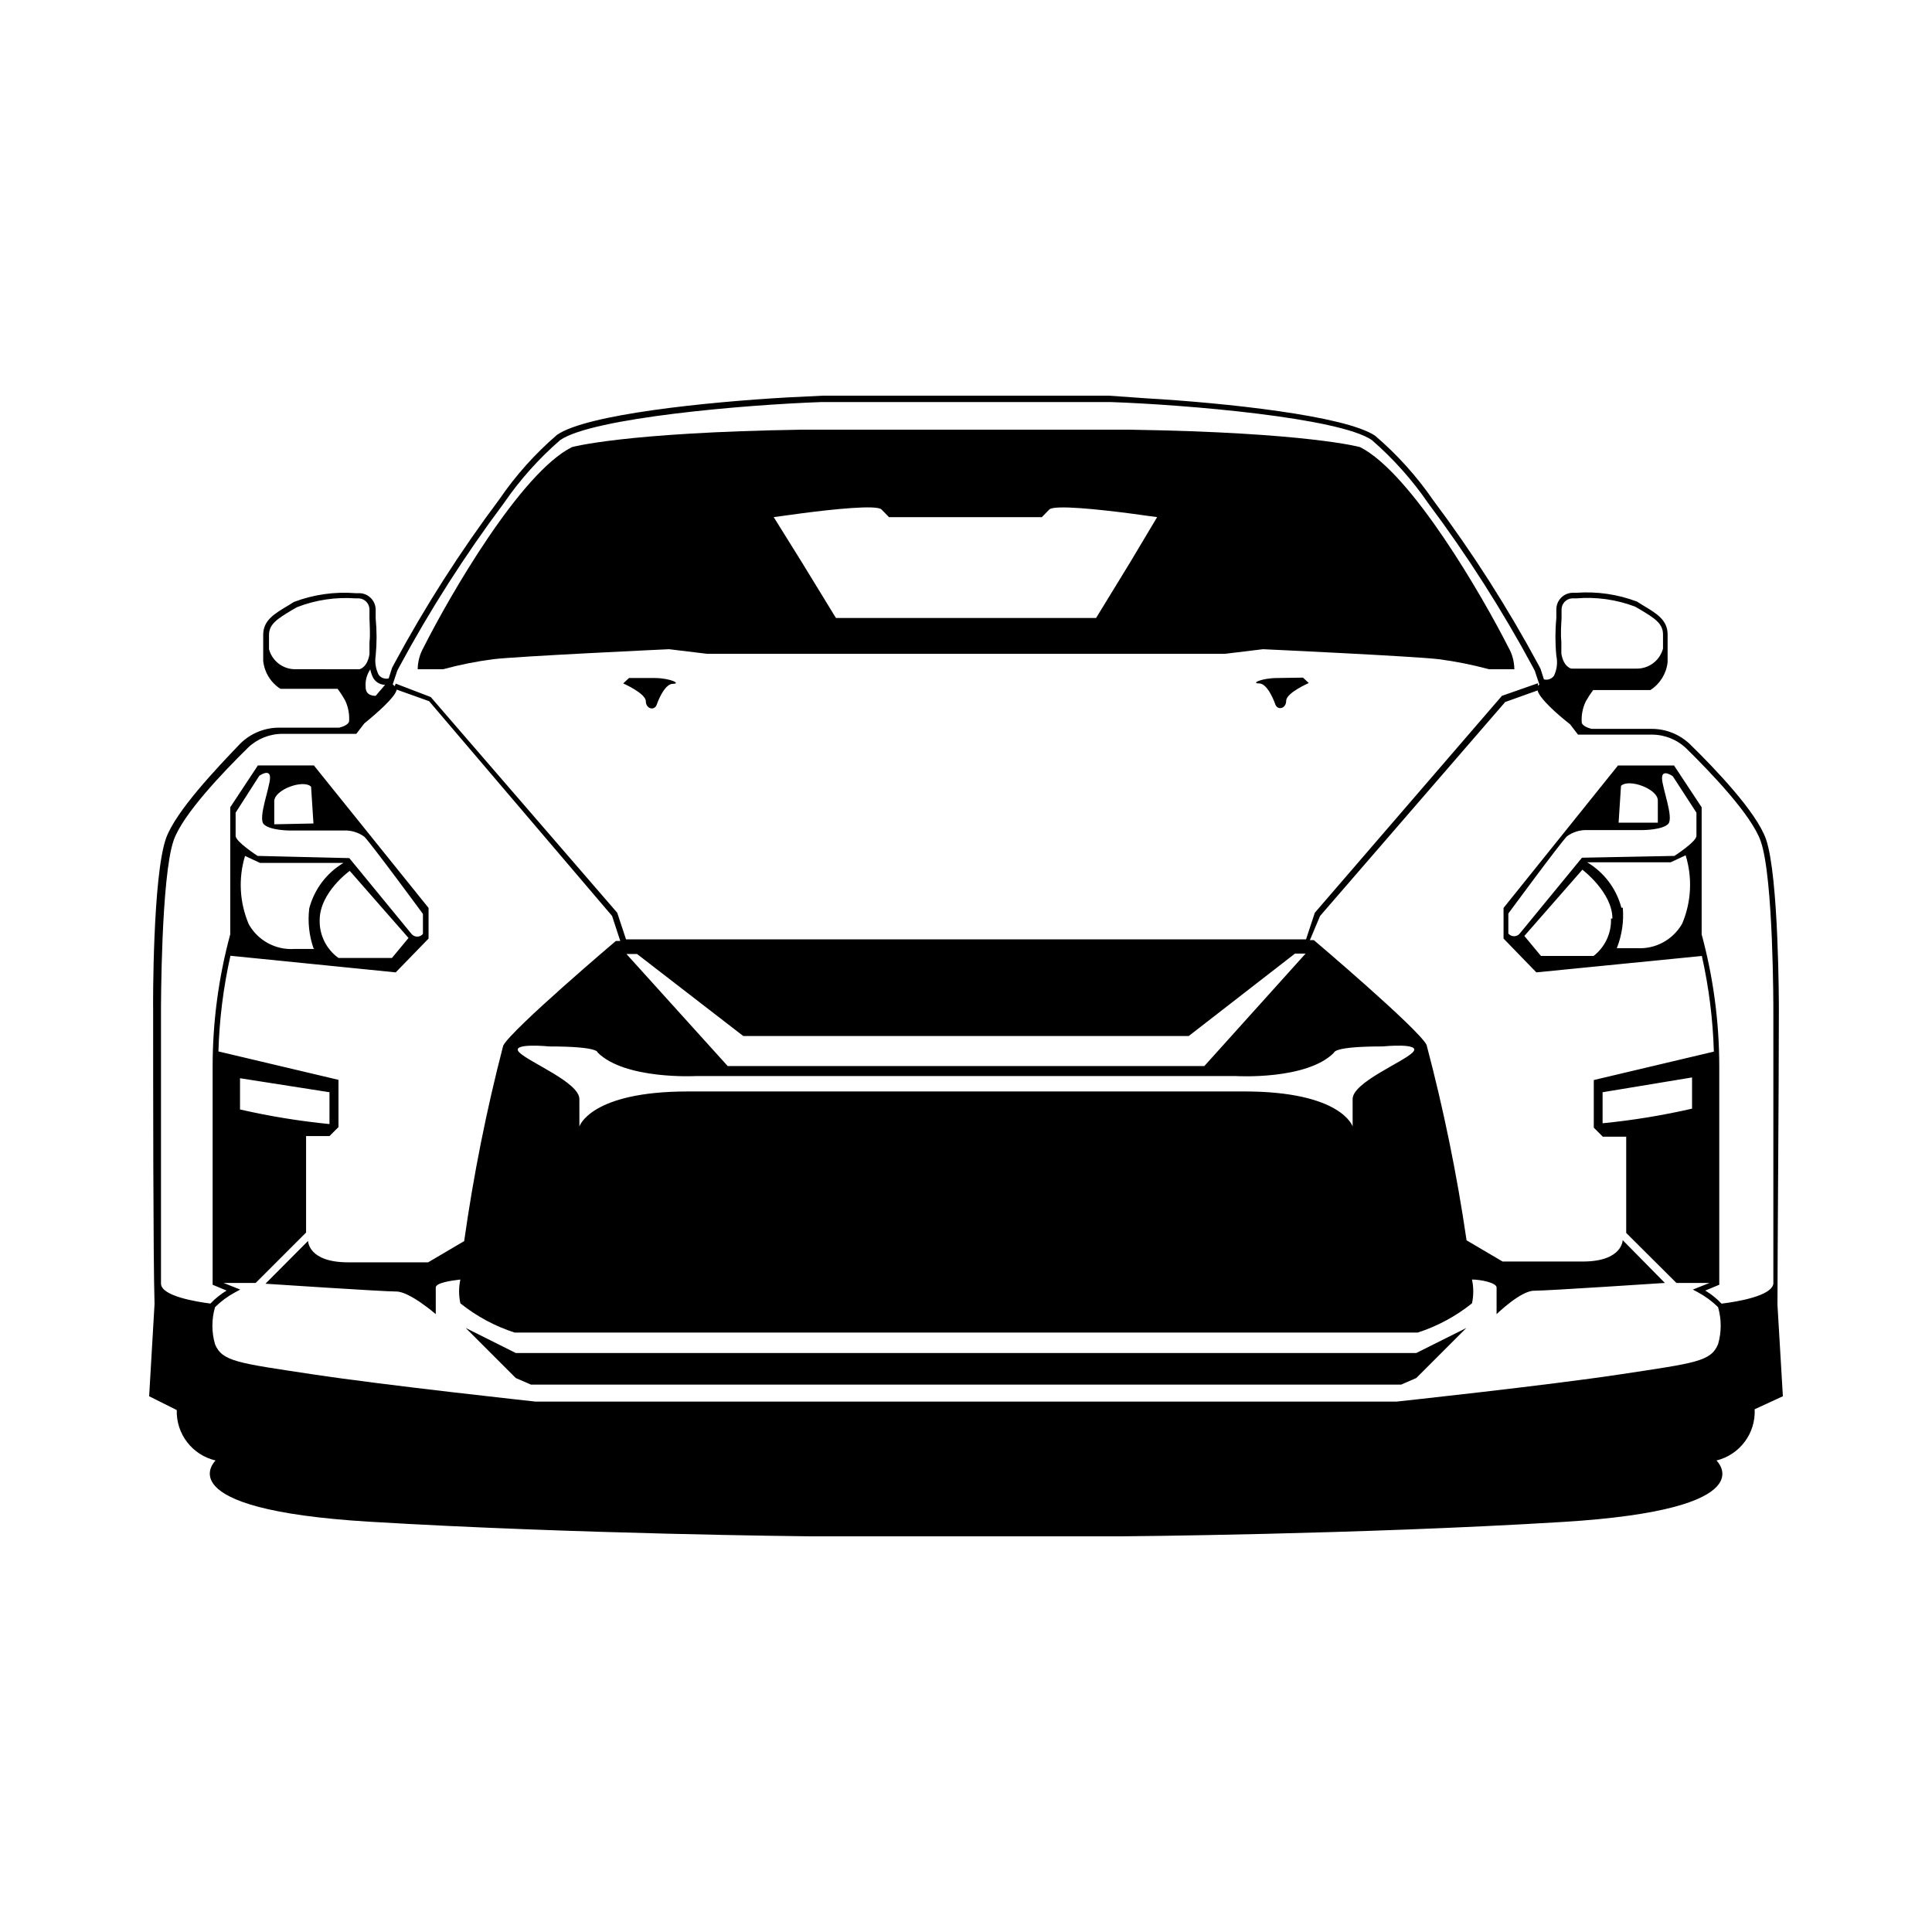 <?xml version="1.0" encoding="UTF-8"?>
<!-- Uploaded to: ICON Repo, www.iconrepo.com, Generator: ICON Repo Mixer Tools -->
<svg fill="#000000" width="800px" height="800px" version="1.1" viewBox="144 144 512 512" xmlns="http://www.w3.org/2000/svg">
 <g>
  <path d="m317.43 323.68h-6.734l-1.539 1.434s5.992 2.652 5.992 4.719c0 2.066 2.441 2.703 2.969 0.688 0 0 1.855-5.305 4.191-5.305 2.336 0.004-0.688-1.535-4.879-1.535z"/>
  <path d="m410.61 502.56h-129.93l-13.258-6.629 13.258 13.258 4.031 1.75h230.59l4.027-1.75 13.258-13.258-13.258 6.629z"/>
  <path d="m261.43 321.35c4.356-1.18 8.785-2.062 13.258-2.652 6.629-0.797 46.617-2.652 46.617-2.652l10.078 1.219h137.25l10.078-1.219s39.988 1.855 46.617 2.652h-0.004c4.473 0.59 8.902 1.473 13.258 2.652h6.734c-0.02-2.051-0.57-4.059-1.59-5.832-6.84-13.469-25.668-46.137-39.297-53.031 0 0-13.84-3.871-60.828-4.613l-87.188-0.004c-46.988 0.742-60.828 4.613-60.828 4.613-13.629 6.789-32.457 39.457-39.297 53.031v0.004c-1.023 1.773-1.57 3.781-1.594 5.832zm94.98-41.312c8.062-1.062 20.047-2.332 21.215-1.008l1.961 2.016h40.516l1.961-2.016c1.324-1.324 13.312 0 21.215 1.008l7.371 1.008-7.055 11.824-9.121 14.902h-68.941l-9.121-14.902-7.371-11.828z"/>
  <path d="m616.48 514.02-1.434-24.234c0-12.25 0.371-57.805 0.371-77.957 0-1.434 0-35.426-3.394-45.395-2.492-7.211-13.629-18.828-20.047-25.086l0.004-0.004c-2.746-2.695-6.441-4.199-10.289-4.188h-15.91c-1.273-0.316-2.332-0.848-2.598-1.59v-0.004c-0.152-1.949 0.211-3.91 1.062-5.672 0.586-1.051 1.242-2.059 1.961-3.023h15.168c2.551-1.645 4.227-4.352 4.559-7.371v-7.371c0-3.816-2.918-5.57-6.684-7.797l-1.434-0.902h0.004c-5.121-1.934-10.605-2.731-16.07-2.332h-1.059c-2.367 0.086-4.246 2.031-4.242 4.402v2.281-0.004c-0.324 3.336-0.324 6.691 0 10.023 0.379 1.789 0.156 3.656-0.637 5.305-0.613 0.824-1.656 1.199-2.652 0.953l-0.902-2.812-0.531-1.008 0.004 0.004c-8.203-15.223-17.527-29.812-27.898-43.648-4.371-6.359-9.559-12.117-15.43-17.129-7.953-5.305-39.668-8.699-60.883-9.918l-9.703-0.688h-75.625l-9.703 0.477c-21.215 1.219-53.031 4.453-60.883 9.918-5.812 5.004-10.949 10.742-15.273 17.078-10.371 13.836-19.695 28.422-27.898 43.645l-0.531 1.008-0.902 2.812 0.004-0.004c-0.996 0.246-2.043-0.129-2.652-0.953-0.789-1.555-1.066-3.316-0.797-5.039 0.32-3.297 0.32-6.617 0-9.914v-2.281c0.004-2.371-1.871-4.316-4.242-4.402h-1.059c-5.57-0.445-11.164 0.352-16.387 2.332l-1.434 0.902c-3.766 2.227-6.684 3.977-6.684 7.797v6.949l0.004-0.004c0.328 3.019 2.004 5.727 4.559 7.371h15.168c0.719 0.965 1.375 1.977 1.961 3.023 0.848 1.766 1.215 3.723 1.062 5.676-0.266 0.742-1.324 1.273-2.598 1.59h-15.91c-3.848-0.008-7.543 1.496-10.289 4.191-6.098 6.363-17.184 17.977-19.73 25.188-3.5 9.969-3.445 43.965-3.394 45.395 0 20.152 0 65.707 0.371 77.957l-1.43 24.453 7.32 3.66c-0.191 6.336 4.113 11.926 10.285 13.363 0 0-13.684 12.941 40.781 16.227 54.465 3.289 116.78 3.871 116.78 3.871h82.625s62.473-0.477 116.94-3.816c54.461-3.344 40.621-16.281 40.621-16.281 6.191-1.516 10.438-7.211 10.129-13.578zm-58.652-206.14v-2.387c0.023-1.543 1.219-2.809 2.758-2.918h1.164c5.277-0.438 10.586 0.305 15.539 2.176l1.484 0.848c3.555 2.176 5.941 3.555 5.941 6.523v3.766c-0.852 3.176-3.762 5.363-7.055 5.301h-17.234s-2.066-0.371-2.652-3.977v-1.008-0.902-1.219c-0.211-2.016-0.051-4.402 0.055-6.203zm-309.76 17.5 1.219-3.66 0.477-0.902c8.16-15.141 17.43-29.66 27.734-43.434 4.254-6.199 9.277-11.832 14.957-16.758 8.645-5.941 49.266-9.387 69.262-10.078h76.578c19.992 0.688 60.617 4.137 69.262 10.078h-0.004c5.68 4.926 10.707 10.559 14.957 16.758 10.305 13.773 19.574 28.293 27.734 43.434l0.477 0.902 1.219 3.66-0.371 0.371v-0.688l-9.543 3.34-49.586 57.484-2.332 7.055h0.742-181.69 0.742l-2.332-7.055-49.426-57.168-9.281-3.555-0.266 0.688-0.371-0.371zm262.35 95.934s10.605-1.062 7.953 1.59c-2.652 2.652-15.91 7.953-15.91 12.355v7.266s-2.863-9.281-28.742-9.281l-147.43 0.004c-25.879 0-28.742 9.281-28.742 9.281l-0.004-7.266c0-4.402-13.258-9.703-15.91-12.355s7.953-1.59 7.953-1.59c13.258 0 12.781 1.59 12.781 1.59 7.269 7.266 26.043 6.258 26.043 6.258h143.19s18.613 1.113 25.879-6.152c0.16-0.105-0.32-1.699 12.941-1.699zm-200.41-24.5h2.812l28.156 21.742h118.05l28.16-21.848h2.812l-26.836 29.805h-126.32zm-63.957-71.328-2.496 2.918c-0.426 0-2.652 0-2.652-2.281h0.004c-0.156-1.668 0.277-3.336 1.219-4.723 0.156 0.797 0.426 1.562 0.793 2.281 0.656 1.109 1.844 1.797 3.133 1.805zm-23.707-4.137c-3.293 0.062-6.199-2.125-7.055-5.305v-3.766c0-2.969 2.387-4.348 5.941-6.523l1.484-0.848c4.941-1.922 10.25-2.719 15.539-2.332h0.902c1.535 0.109 2.734 1.375 2.758 2.918v2.387c0 1.062 0.266 4.191 0 6.363v1.219 0.902 1.008c-0.582 3.606-2.652 3.977-2.652 3.977zm377.86 168.11c-1.266-1.34-2.711-2.5-4.293-3.449l3.711-1.539v-57.855c-0.008-11.82-1.574-23.59-4.668-35v-33.676l-7.32-11.082h-14.848l-30.332 37.754v8.113l8.695 8.965 43.859-4.348c1.867 8.328 2.93 16.816 3.18 25.348l-31.82 7.531v12.621l2.387 2.387h6.203v25.508l13.316 13.262h8.75l-4.402 1.75 1.379 0.742c1.945 1.047 3.734 2.367 5.305 3.922 0.926 3.207 0.926 6.609 0 9.812-1.91 4.613-6.098 4.984-25.668 7.953-19.57 2.973-59.609 7.266-59.609 7.266h-228.04s-39.773-4.297-59.344-7.266c-19.57-2.969-23.758-3.34-25.668-7.953h0.004c-0.93-3.203-0.93-6.606 0-9.812 1.57-1.555 3.356-2.875 5.301-3.922l1.379-0.742-4.402-1.75h8.488l13.363-13.363v-25.562h6.203l2.387-2.387v-12.516l-31.82-7.531c0.25-8.531 1.316-17.023 3.184-25.352l43.805 4.402 8.699-8.961v-8.117l-30.387-37.758h-14.848l-7.32 11.082v33.676l-0.004 0.004c-3.09 11.41-4.66 23.18-4.664 35v57.859l3.711 1.539v-0.004c-1.582 0.949-3.027 2.109-4.297 3.449-3.606-0.477-13.098-1.961-13.098-5.305v-22.059 4.031-54.516c0-0.371 0-35.16 3.34-44.867 2.387-6.949 13.363-18.348 19.676-24.555v-0.004c2.477-2.391 5.785-3.723 9.227-3.711h19.516l2.121-2.758c3.129-2.547 8.168-6.894 8.59-8.961l8.59 3.074 48.477 56.906 2.176 6.629h-1.168s-27.578 23.387-29.855 27.734c-4.43 17.062-7.883 34.359-10.344 51.812l-9.547 5.621h-21.215c-10.605 0-10.605-5.676-10.605-5.676l-11.297 11.348s31.129 2.066 34.684 2.066c3.555 0.004 10.449 5.996 10.449 5.996v-7.051c0-1.273 4.191-1.855 6.523-2.121-0.453 2.078-0.453 4.231 0 6.309 4.281 3.43 9.152 6.055 14.371 7.742h239.34c5.223-1.688 10.09-4.312 14.375-7.742 0.453-2.078 0.453-4.231 0-6.309 2.332 0 6.523 0.848 6.523 2.121l-0.004 7.051s6.363-6.203 9.918-6.203c3.555 0 34.684-2.066 34.684-2.066l-11.188-11.352s0 5.676-10.605 5.676h-21.215l-9.547-5.621c-2.551-17.461-6.09-34.758-10.605-51.812-2.281-4.348-29.855-27.734-29.855-27.734h-1.062l2.703-6.418 49.055-56.691 8.59-3.074c0.426 2.066 5.305 6.418 8.59 8.961l2.121 2.758h19.516l0.004-0.004c3.441-0.012 6.754 1.32 9.227 3.715 6.312 6.203 17.289 17.605 19.676 24.555 3.394 9.703 3.34 44.496 3.34 44.867v54.516-4.031 21.902c-0.477 3.289-9.754 4.773-13.574 5.25zm-26.516-104.9c-1.332-5.047-4.586-9.367-9.066-12.039h22.113l3.977-1.855c1.832 5.945 1.512 12.348-0.902 18.082-2.43 4.305-7.106 6.84-12.035 6.523h-5.305c1.352-3.398 1.895-7.066 1.59-10.711zm-2.758 2.863c0.148 3.856-1.57 7.547-4.613 9.918h-13.949l-4.402-5.305 15.379-17.555c0.004 0 7.957 5.996 7.957 12.941zm16.812-16.598-24.5 0.477-16.492 20.098h-0.004c-0.371 0.453-0.926 0.711-1.512 0.711-0.582 0-1.137-0.258-1.508-0.711v-5.305s13.684-18.613 15.539-20.469h-0.004c1.539-1.121 3.402-1.699 5.305-1.645h14.691s5.305 0 6.84-1.645c1.539-1.645-1.645-9.598-1.645-12.145s2.863-0.477 2.863-0.477l6.258 9.652v6.152c0 1.539-5.832 5.305-5.832 5.305zm-14.797-8.805 0.637-9.758c2.066-2.016 9.758 0.797 9.758 3.871v5.887zm19.465 67.512v8.273c-7.812 1.793-15.73 3.086-23.707 3.871v-8.223zm-384.8 8.484v-8.273l23.707 3.711-0.004 8.434c-7.977-0.785-15.895-2.078-23.703-3.871zm6.312-75.57c1.645 1.645 6.84 1.645 6.84 1.645h14.477v-0.004c1.902-0.051 3.766 0.527 5.305 1.645 1.855 1.855 15.539 20.469 15.539 20.469v5.305h-0.004c-0.371 0.453-0.926 0.711-1.508 0.711-0.586 0-1.141-0.258-1.512-0.711l-16.492-20.098-24.293-0.582s-5.832-3.766-5.832-5.305v-6.152l6.258-9.758s2.863-2.066 2.863 0.477c0 2.547-3.289 10.715-1.645 12.359zm2.758 0-0.004-6.102c0-3.074 7.691-5.887 9.758-3.871l0.637 9.758zm10.605 33.039h-5.305c-4.934 0.312-9.609-2.223-12.039-6.523-2.461-5.738-2.816-12.164-1.008-18.137l3.977 1.855h22.117c-4.484 2.672-7.738 6.992-9.07 12.039-0.434 3.555-0.051 7.164 1.113 10.551zm9.598-20.469 15.379 17.555-4.402 5.305-14.16-0.004c-3.215-2.312-5.082-6.066-4.984-10.023 0-7.371 7.953-13.047 7.953-13.047z"/>
  <path d="m482.57 323.68c-4.191 0-7.211 1.434-4.879 1.434 2.332 0 4.191 5.305 4.191 5.305 0.531 2.016 2.969 1.434 2.969-0.688s5.992-4.719 5.992-4.719l-1.539-1.434z"/>
 </g>
</svg>